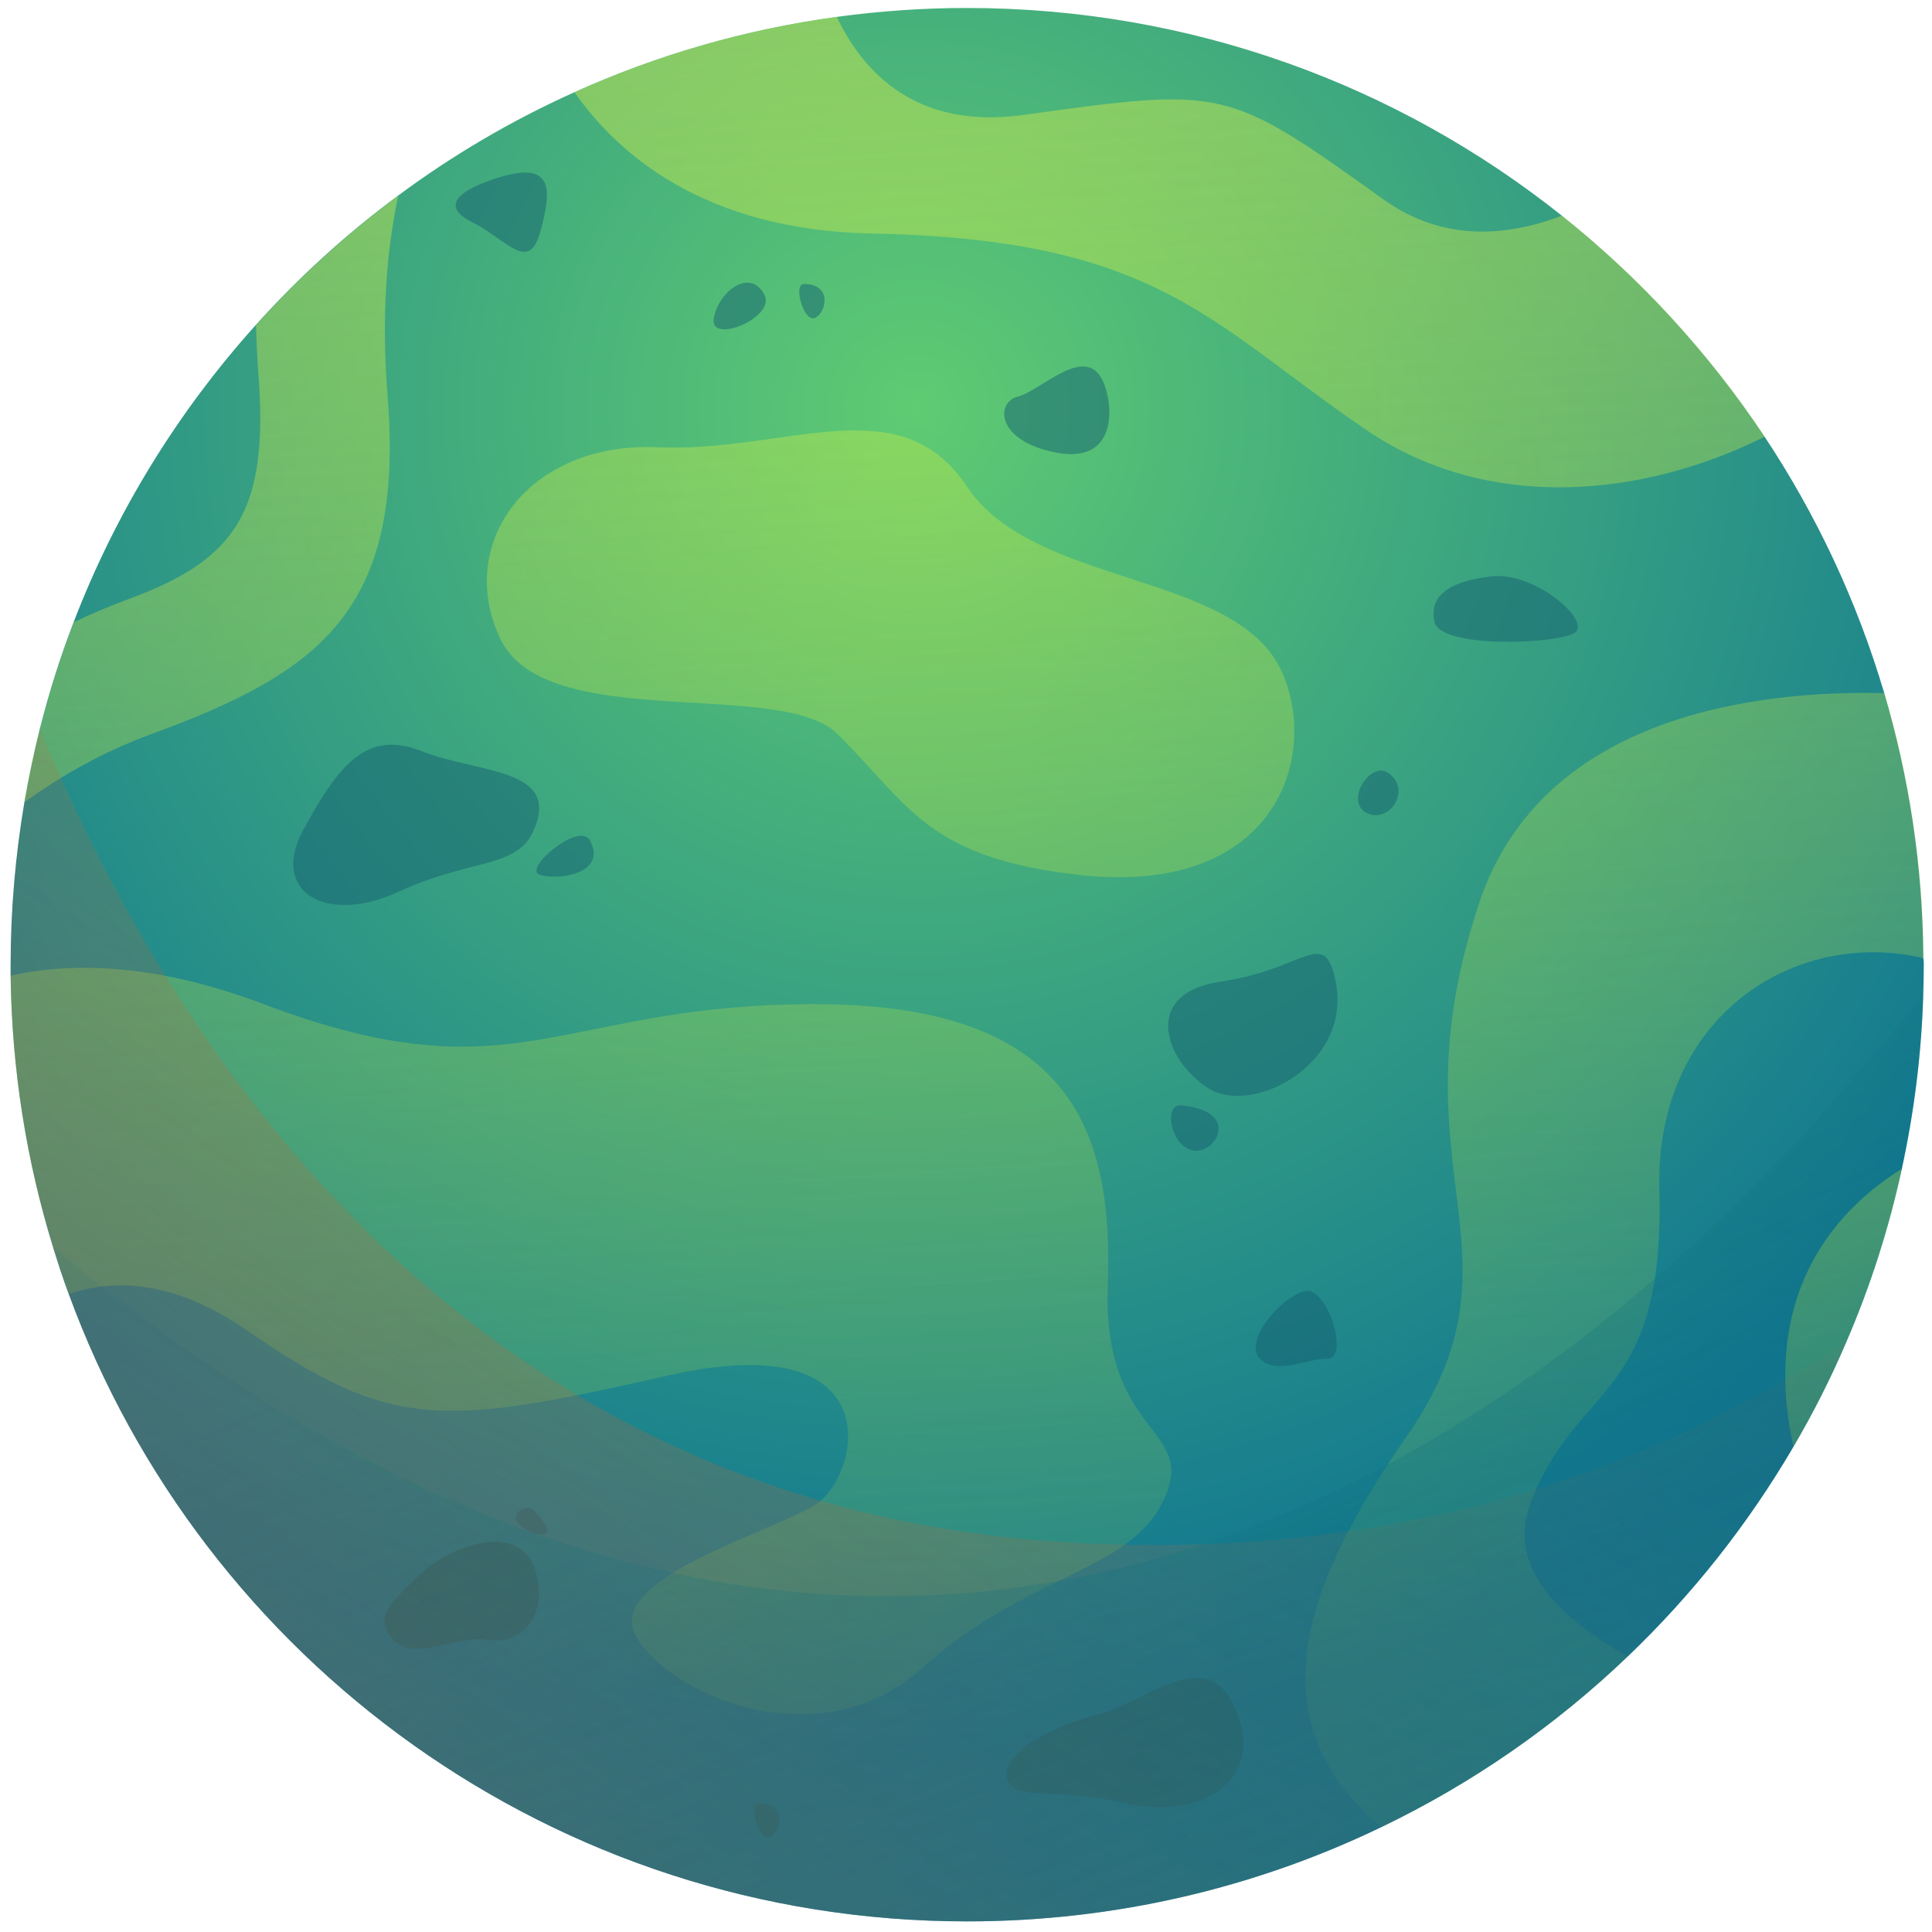<svg version="1.1" id="Layer_1" xmlns="http://www.w3.org/2000/svg" x="0" y="0" viewBox="0 0 800 800" xml:space="preserve"><style>.st8{fill:#146072}.st9{fill:#115560}</style><radialGradient id="SVGID_1_" cx="379.532" cy="168.849" r="552.631" gradientUnits="userSpaceOnUse"><stop offset="0" stop-color="#5fcb72"/><stop offset="1" stop-color="#0c7293"/></radialGradient><path d="M796.6 399.5c0 3.9-.1 7.9-.2 11.8-.7 24.9-3.8 49.2-8.9 72.7-5.4 24.8-13.1 48.8-23 71.7-6.4 15-13.7 29.4-21.9 43.4-18.8 32.1-41.9 61.3-68.7 86.9-29.9 28.6-64.3 52.5-102 70.6-51.9 25-110.1 39-171.5 39-170.8 0-316.4-108.1-371.9-259.7-2.4-6.4-4.5-12.9-6.5-19.4C11 480.9 4.9 443.1 4.4 404v-4.5c0-22.9 2-45.4 5.7-67.3 1.8-10.3 3.9-20.4 6.4-30.4 3.8-15.1 8.5-29.9 14-44.2C48 212 73.7 170.4 105.8 134.7c17.8-19.8 37.5-37.8 58.9-53.6 22.6-16.8 47.1-31.2 73.1-42.9 33.9-15.3 70.4-26 108.6-31.2C364 4.6 382 3.3 400.3 3.3c93.1 0 178.7 32.1 246.3 85.9 32.5 25.9 60.9 56.8 84 91.5 21.5 32.4 38.3 68.1 49.6 106.2 10.3 34.9 16 71.7 16.2 109.8.2 1 .2 1.9.2 2.8z" fill="url(#SVGID_1_)"/><linearGradient id="SVGID_00000147902412872803029560000006362825993466307258_" gradientUnits="userSpaceOnUse" x1="207.455" y1="-64.819" x2="270.661" y2="910.917"><stop offset="0" stop-color="#dbed4f"/><stop offset="1" stop-color="#b9ed29" stop-opacity="0"/></linearGradient><path d="M482 620.8c-14 30.3-55.9 30.3-100.2 69.9-44.3 39.6-107.2 9.3-118.8-14-11.6-23.3 55.9-41.9 74.6-53.6 18.6-11.7 32.6-74.6-60.6-53.6-93.2 21-114.2 23.3-174.7-18.6C70.8 529 45.5 530 28.6 535.8 13.4 494.7 4.9 450.3 4.4 404c24.5-5.5 59.2-5.5 104.8 11.8 104.8 39.6 121.2 0 228.3 0S461 469.4 458.7 532.3s37.3 58.3 23.3 88.5z" opacity=".5" fill="url(#SVGID_00000147902412872803029560000006362825993466307258_)"/><linearGradient id="SVGID_00000163751517615954753790000000110663554057736080_" gradientUnits="userSpaceOnUse" x1="627.5" y1="-92.026" x2="690.706" y2="883.709"><stop offset="0" stop-color="#dbed4f"/><stop offset="1" stop-color="#b9ed29" stop-opacity="0"/></linearGradient><path d="M796.6 396.8c-53.1-12.7-111.4 23.9-109.5 95.9 2.3 88.5-34.9 79.2-53.6 130.5-9.8 27 14.6 48.1 40.5 62.8-29.9 28.6-64.3 52.5-102 70.6-49.5-41.8-36.4-94.5 10.2-161.4 53.6-76.9-7-109.5 30.3-221.3 26.1-78.3 116.2-88.1 167.8-86.9 10.4 34.8 16 71.7 16.3 109.8z" opacity=".5" fill="url(#SVGID_00000163751517615954753790000000110663554057736080_)"/><linearGradient id="SVGID_00000064347079996864398040000000116822937802042766_" gradientUnits="userSpaceOnUse" x1="722.823" y1="-98.2" x2="786.029" y2="877.535"><stop offset="0" stop-color="#dbed4f"/><stop offset="1" stop-color="#b9ed29" stop-opacity="0"/></linearGradient><path d="M787.5 484c-8.9 41.1-24.3 79.8-44.9 115.1-14.4-66.3 20.7-100.1 44.9-115.1z" fill="url(#SVGID_00000064347079996864398040000000116822937802042766_)"/><linearGradient id="SVGID_00000071525035940686212660000002890839606715737223_" gradientUnits="userSpaceOnUse" x1="471.94" y1="-81.949" x2="535.146" y2="893.787"><stop offset="0" stop-color="#dbed4f"/><stop offset="1" stop-color="#b9ed29" stop-opacity="0"/></linearGradient><path d="M730.8 180.8c-51.1 25.5-114.8 31.3-164.8-2.6-65.2-44.3-86.2-79.2-205-81.5-69-1.4-105-32.6-123.1-58.5 33.9-15.3 70.4-26 108.6-31.2 11.2 23.5 33.4 46.7 77.2 40.6 84-11.6 84-11.6 149.2 35 24.3 17.4 50.5 15.6 73.9 6.7 32.5 25.9 60.9 56.8 84 91.5z" opacity=".5" fill="url(#SVGID_00000071525035940686212660000002890839606715737223_)"/><linearGradient id="SVGID_00000032631259301115163210000017512193575863189939_" gradientUnits="userSpaceOnUse" x1="70.452" y1="-55.941" x2="133.658" y2="919.791"><stop offset="0" stop-color="#dbed4f"/><stop offset="1" stop-color="#b9ed29" stop-opacity="0"/></linearGradient><path d="M160.5 164.2c7 88.5-28 114.2-97.9 139.8-20.5 7.5-38 17.7-52.5 28.2 4.4-25.8 11.3-50.7 20.5-74.6 7.1-3.4 14.7-6.6 22.8-9.6 44.3-16.3 58-36.3 53.6-93.2-.5-6.5-.8-13.3-1-20.1 17.8-19.8 37.5-37.8 58.9-53.6-4.4 20.4-7.2 47.9-4.4 83.1z" opacity=".5" fill="url(#SVGID_00000032631259301115163210000017512193575863189939_)"/><linearGradient id="SVGID_00000142143787505086095710000006887559016821569670_" gradientUnits="userSpaceOnUse" x1="346.442" y1="-73.82" x2="409.647" y2="901.915"><stop offset="0" stop-color="#dbed4f"/><stop offset="1" stop-color="#b9ed29" stop-opacity="0"/></linearGradient><path d="M346.9 304c-23.4-23.4-121.2 0-139.8-39.6-18.6-39.6 11.7-81.5 65.2-79.2 53.6 2.3 100.2-25.6 128.1 16.3 28 41.9 111.8 34.9 130.5 76.9 15.4 34.7-2.3 92.9-83.9 83.9-62.8-7.1-69.8-28-100.1-58.3z" opacity=".5" fill="url(#SVGID_00000142143787505086095710000006887559016821569670_)"/><g opacity=".5"><path class="st8" d="M551.9 401.8c-4.9-15.7-14 0-46.6 4.7s-23.3 32.6-4.7 44.3c18.7 11.6 63-11.7 51.3-49zM221.1 343.6c11.1-25.8-23.3-23.3-46.6-32.6s-34.9 7-48.9 32.6 9.3 39.6 39.6 25.6 48.9-9.3 55.9-25.6zM244.4 348.2c-4.3-8.6-28 11.7-21 14 7 2.4 28 0 21-14zM617.2 238.7c-15.5 1.9-25.6 7-23.3 18.6 2.3 11.6 51.3 9.3 58.2 4.7 7-4.6-16.3-25.6-34.9-23.3zM456.4 157.2c-7.4-14.7-25.6 4.7-34.9 7-9.3 2.3-9.3 18.6 16.3 23.3 25.6 4.6 23.3-21 18.6-30.3zM207.1 73.3C190.9 78.2 181.5 85 195.5 92c14 7 23.3 21 28 4.7 4.6-16.4 6.9-30.4-16.4-23.4zM489 457.7c-7-.6-4.7 16.3 4.7 18.6 9.3 2.4 21-16.2-4.7-18.6zM540.3 534.6c-10.1 2.5-25.6 21-18.6 28s18.6 0 28 0c9.2 0-.1-30.3-9.4-28z"/><path class="st9" d="M456.4 709.4c-16 4-39.6 14-39.6 25.6s21 4.7 48.9 11.6c28 7 58.2-7 46.6-37.3-11.6-30.2-37.2-4.6-55.9.1zM172.2 653.5c-8.4 8.4-18.6 16.3-9.3 25.6s25.6-2.3 39.6 0 25.6-11.6 18.6-30.3c-7-18.6-35-9.3-48.9 4.7z"/><path class="st8" d="M221.1 625.5c-3.7-3.7-11.7 2.3-4.7 7 7 4.7 16.3 4.7 4.7-7zM575.2 320.3c-7.7-5.8-18.6 11.6-9.3 16.3 9.3 4.7 18.7-9.3 9.3-16.3zM316.6 122.2c-5.6-11.2-18.6-2.3-21 9.3s25.7.1 21-9.3zM332.9 117.6c-4.7 0 0 16.3 4.7 14 4.7-2.4 7-14-4.7-14z"/><path class="st9" d="M314.3 746.7c-4.7 0 0 16.3 4.7 14 4.6-2.4 6.9-14-4.7-14z"/></g><linearGradient id="SVGID_00000070077563738237757730000017166895572191995563_" gradientUnits="userSpaceOnUse" x1="167.651" y1="765.778" x2="401.057" y2="419.392"><stop offset="0" stop-color="#cc622e"/><stop offset="1" stop-color="#cc622e" stop-opacity=".2"/></linearGradient><path d="M764.5 555.7c-6.4 15-13.7 29.4-21.9 43.4-18.8 32.1-41.9 61.3-68.7 86.9-29.9 28.6-64.3 52.5-102 70.6-51.9 25-110.1 39-171.5 39-170.8 0-316.4-108.1-371.9-259.7-2.4-6.4-4.5-12.9-6.5-19.4C11 480.9 4.9 443.1 4.4 404v-4.5c0-22.9 2-45.4 5.7-67.3 1.8-10.3 3.9-20.4 6.4-30.4C68.2 427.2 187.7 621 436.6 638.3c21.3 1.5 41.9 1.8 61.8 1.1 110.3-3.8 198.2-38.9 266.1-83.7z" opacity=".35" fill="url(#SVGID_00000070077563738237757730000017166895572191995563_)"/><linearGradient id="SVGID_00000179609222908606835650000015736575354630698651_" gradientUnits="userSpaceOnUse" x1="581.63" y1="869.456" x2="401.509" y2="448.646"><stop offset="0" stop-color="#11727f"/><stop offset="1" stop-color="#11727f" stop-opacity=".2"/></linearGradient><path d="M796.4 411.3c-.7 24.9-3.8 49.2-8.9 72.7-5.4 24.8-13.1 48.8-23 71.7-6.4 15-13.7 29.4-21.9 43.4-18.8 32.1-41.9 61.3-68.7 86.9-29.9 28.6-64.3 52.5-102 70.6-51.9 25-110.1 39-171.5 39-170.8 0-316.4-108.1-371.9-259.7-2.4-6.4-4.5-12.9-6.5-19.4 183.8 153.1 345.8 166.3 476.4 122.9 137.7-45.7 240.8-154.2 298-228.1z" opacity=".5" fill="url(#SVGID_00000179609222908606835650000015736575354630698651_)"/></svg>